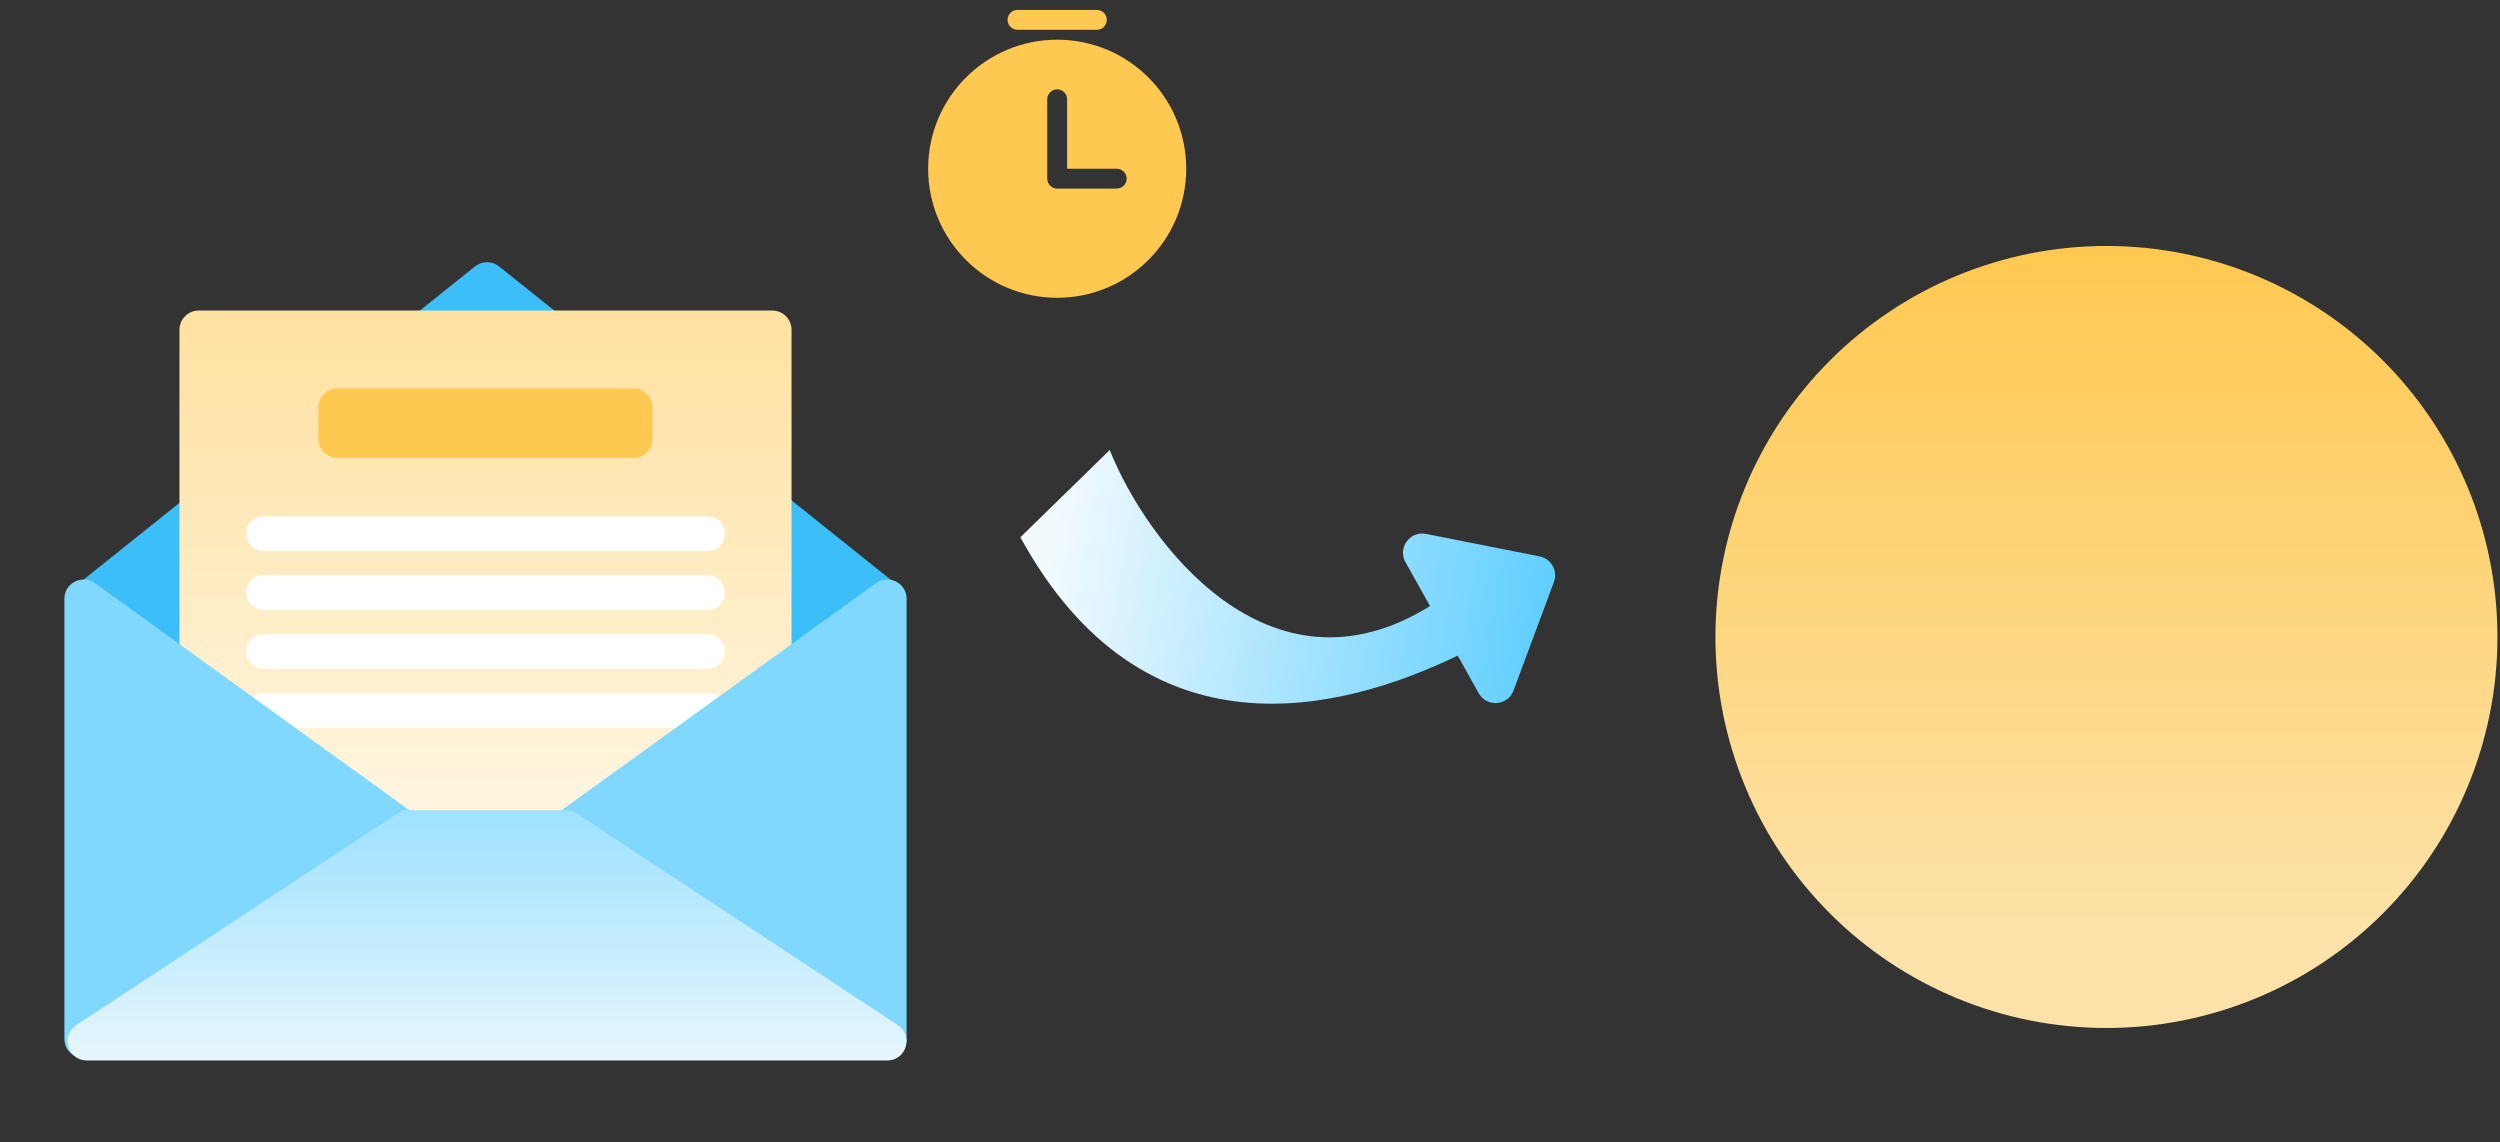 <svg width="615" height="281" viewBox="0 0 615 281" fill="none" xmlns="http://www.w3.org/2000/svg">
				<rect x="0" y="0" width="615" height="281" fill="#333333" stroke="none"/>
				<path
					d="M218.781 142.343C221.151 144.238 221.151 147.842 218.781 149.738L122.774 226.544C121.045 227.927 118.588 227.927 116.858 226.544L20.851 149.738C18.481 147.842 18.481 144.238 20.851 142.343L116.858 65.537C118.588 64.153 121.045 64.153 122.774 65.537L218.781 142.343Z"
					fill="#3CBFF9" />
				<path
					d="M44.147 81.127C44.147 78.512 46.267 76.392 48.882 76.392H189.983C192.598 76.392 194.718 78.512 194.718 81.127V255.57C194.718 258.186 192.598 260.306 189.983 260.306H48.882C46.267 260.306 44.147 258.186 44.147 255.57V81.127Z"
					fill="url(#paint0_linear_0_1)" />
				<path
					d="M78.298 100.295C78.298 97.68 80.418 95.56 83.033 95.56H155.808C158.424 95.56 160.544 97.68 160.544 100.295V107.912C160.544 110.527 158.424 112.647 155.808 112.647H83.033C80.418 112.647 78.298 110.527 78.298 107.912V100.295Z"
					fill="#FFC850" />
				<path
					d="M60.563 131.284C60.563 128.921 62.478 127.006 64.841 127.006H174.047C176.409 127.006 178.325 128.921 178.325 131.284C178.325 133.646 176.409 135.561 174.047 135.561H64.841C62.478 135.561 60.563 133.646 60.563 131.284ZM60.563 145.781C60.563 143.419 62.478 141.504 64.841 141.504H174.047C176.409 141.504 178.325 143.419 178.325 145.781C178.325 148.144 176.409 150.059 174.047 150.059H64.841C62.478 150.059 60.563 148.144 60.563 145.781ZM60.563 160.279C60.563 157.916 62.478 156.001 64.841 156.001H174.047C176.409 156.001 178.325 157.916 178.325 160.279C178.325 162.641 176.409 164.557 174.047 164.557H64.841C62.478 164.557 60.563 162.641 60.563 160.279ZM60.563 174.777C60.563 172.414 62.478 170.499 64.841 170.499H174.047C176.409 170.499 178.325 172.414 178.325 174.777C178.325 177.139 176.409 179.054 174.047 179.054H64.841C62.478 179.054 60.563 177.139 60.563 174.777Z"
					fill="white" />
				<path
					d="M15.845 255.57C15.845 258.185 17.965 260.306 20.58 260.306H218.284C220.9 260.306 223.02 258.185 223.02 255.57V147.294C223.02 143.432 218.645 141.194 215.513 143.455L122.204 210.812C120.549 212.006 118.315 212.006 116.661 210.812L23.352 143.455C20.22 141.194 15.845 143.432 15.845 147.294V255.57Z"
					fill="#81D8FF" />
				<path
					d="M18.759 252.185C14.836 254.77 16.666 260.874 21.365 260.874H218.268C222.966 260.874 224.797 254.77 220.874 252.185L141.836 200.095C141.062 199.586 140.156 199.314 139.23 199.314H100.402C99.476 199.314 98.57 199.586 97.797 200.095L18.759 252.185Z"
					fill="url(#paint1_linear_0_1)" />
				<path
					d="M260.067 9.767C277.599 9.767 291.809 23.977 291.809 41.509C291.809 59.04 277.599 73.251 260.067 73.251C242.536 73.251 228.325 59.04 228.325 41.509C228.325 23.977 242.536 9.767 260.067 9.767ZM260.067 21.975C259.469 21.975 258.892 22.195 258.445 22.592C257.998 22.99 257.713 23.537 257.643 24.131L257.626 24.417V43.951C257.625 44.275 257.69 44.596 257.815 44.895C257.941 45.194 258.124 45.465 258.355 45.692C258.586 45.919 258.861 46.098 259.162 46.219C259.463 46.339 259.785 46.398 260.109 46.392H274.717C275.34 46.392 275.938 46.153 276.391 45.726C276.843 45.299 277.116 44.715 277.152 44.094C277.189 43.472 276.987 42.861 276.587 42.383C276.188 41.906 275.621 41.6 275.003 41.526L274.717 41.509L262.509 41.507V24.417C262.509 23.819 262.289 23.242 261.892 22.795C261.494 22.348 260.947 22.062 260.353 21.992L260.067 21.975ZM269.834 2.442C270.482 2.442 271.103 2.699 271.561 3.157C272.018 3.615 272.276 4.236 272.276 4.883C272.276 5.531 272.018 6.152 271.561 6.61C271.103 7.068 270.482 7.325 269.834 7.325H250.3C249.653 7.325 249.032 7.068 248.574 6.61C248.116 6.152 247.859 5.531 247.859 4.883C247.859 4.236 248.116 3.615 248.574 3.157C249.032 2.699 249.653 2.442 250.3 2.442H269.834Z"
					fill="#FFC850" />
				<path fill-rule="evenodd" clip-rule="evenodd"
					d="M358.592 161.279L363.76 170.528C365.73 174.052 370.924 173.653 372.332 169.869L382.267 143.17C383.285 140.435 381.611 137.439 378.748 136.873L350.803 131.342C346.842 130.559 343.78 134.773 345.749 138.298L351.785 149.098C312.017 173.746 281.974 133.165 272.988 110.705L251.013 132.169C281.44 187.782 330.106 175.024 358.592 161.279Z"
					fill="url(#paint2_linear_0_1)" />
				<path
					d="M421.996 156.695C421.996 182.206 432.13 206.672 450.169 224.71C468.207 242.749 492.673 252.883 518.184 252.883C543.695 252.883 568.161 242.749 586.199 224.71C604.238 206.672 614.372 182.206 614.372 156.695C614.372 131.184 604.238 106.718 586.199 88.68C568.161 70.641 543.695 60.507 518.184 60.507C492.673 60.507 468.207 70.641 450.169 88.68C432.13 106.718 421.996 131.184 421.996 156.695Z"
					fill="url(#paint3_linear_0_1)" />
				<defs>
					<linearGradient id="paint0_linear_0_1" x1="119.432" y1="76.392" x2="119.432" y2="260.306"
						gradientUnits="userSpaceOnUse">
						<stop stop-color="#FFE1A0" />
						<stop offset="1" stop-color="white" />
					</linearGradient>
					<linearGradient id="paint1_linear_0_1" x1="119.816" y1="199.314" x2="119.816" y2="260.874"
						gradientUnits="userSpaceOnUse">
						<stop stop-color="#9EE1FF" />
						<stop offset="1" stop-color="#E7F6FD" />
					</linearGradient>
					<linearGradient id="paint2_linear_0_1" x1="259.511" y1="128.283" x2="391.511" y2="150.184"
						gradientUnits="userSpaceOnUse">
						<stop stop-color="#F2FAFE" />
						<stop offset="1" stop-color="#54CBFF" />
					</linearGradient>
					<linearGradient id="paint3_linear_0_1" x1="518.184" y1="252.883" x2="518.184" y2="60.507"
						gradientUnits="userSpaceOnUse">
						<stop offset="0.125" stop-color="#FCE2A8" />
						<stop offset="1" stop-color="#FFC850" />
					</linearGradient>
				</defs>
			</svg>